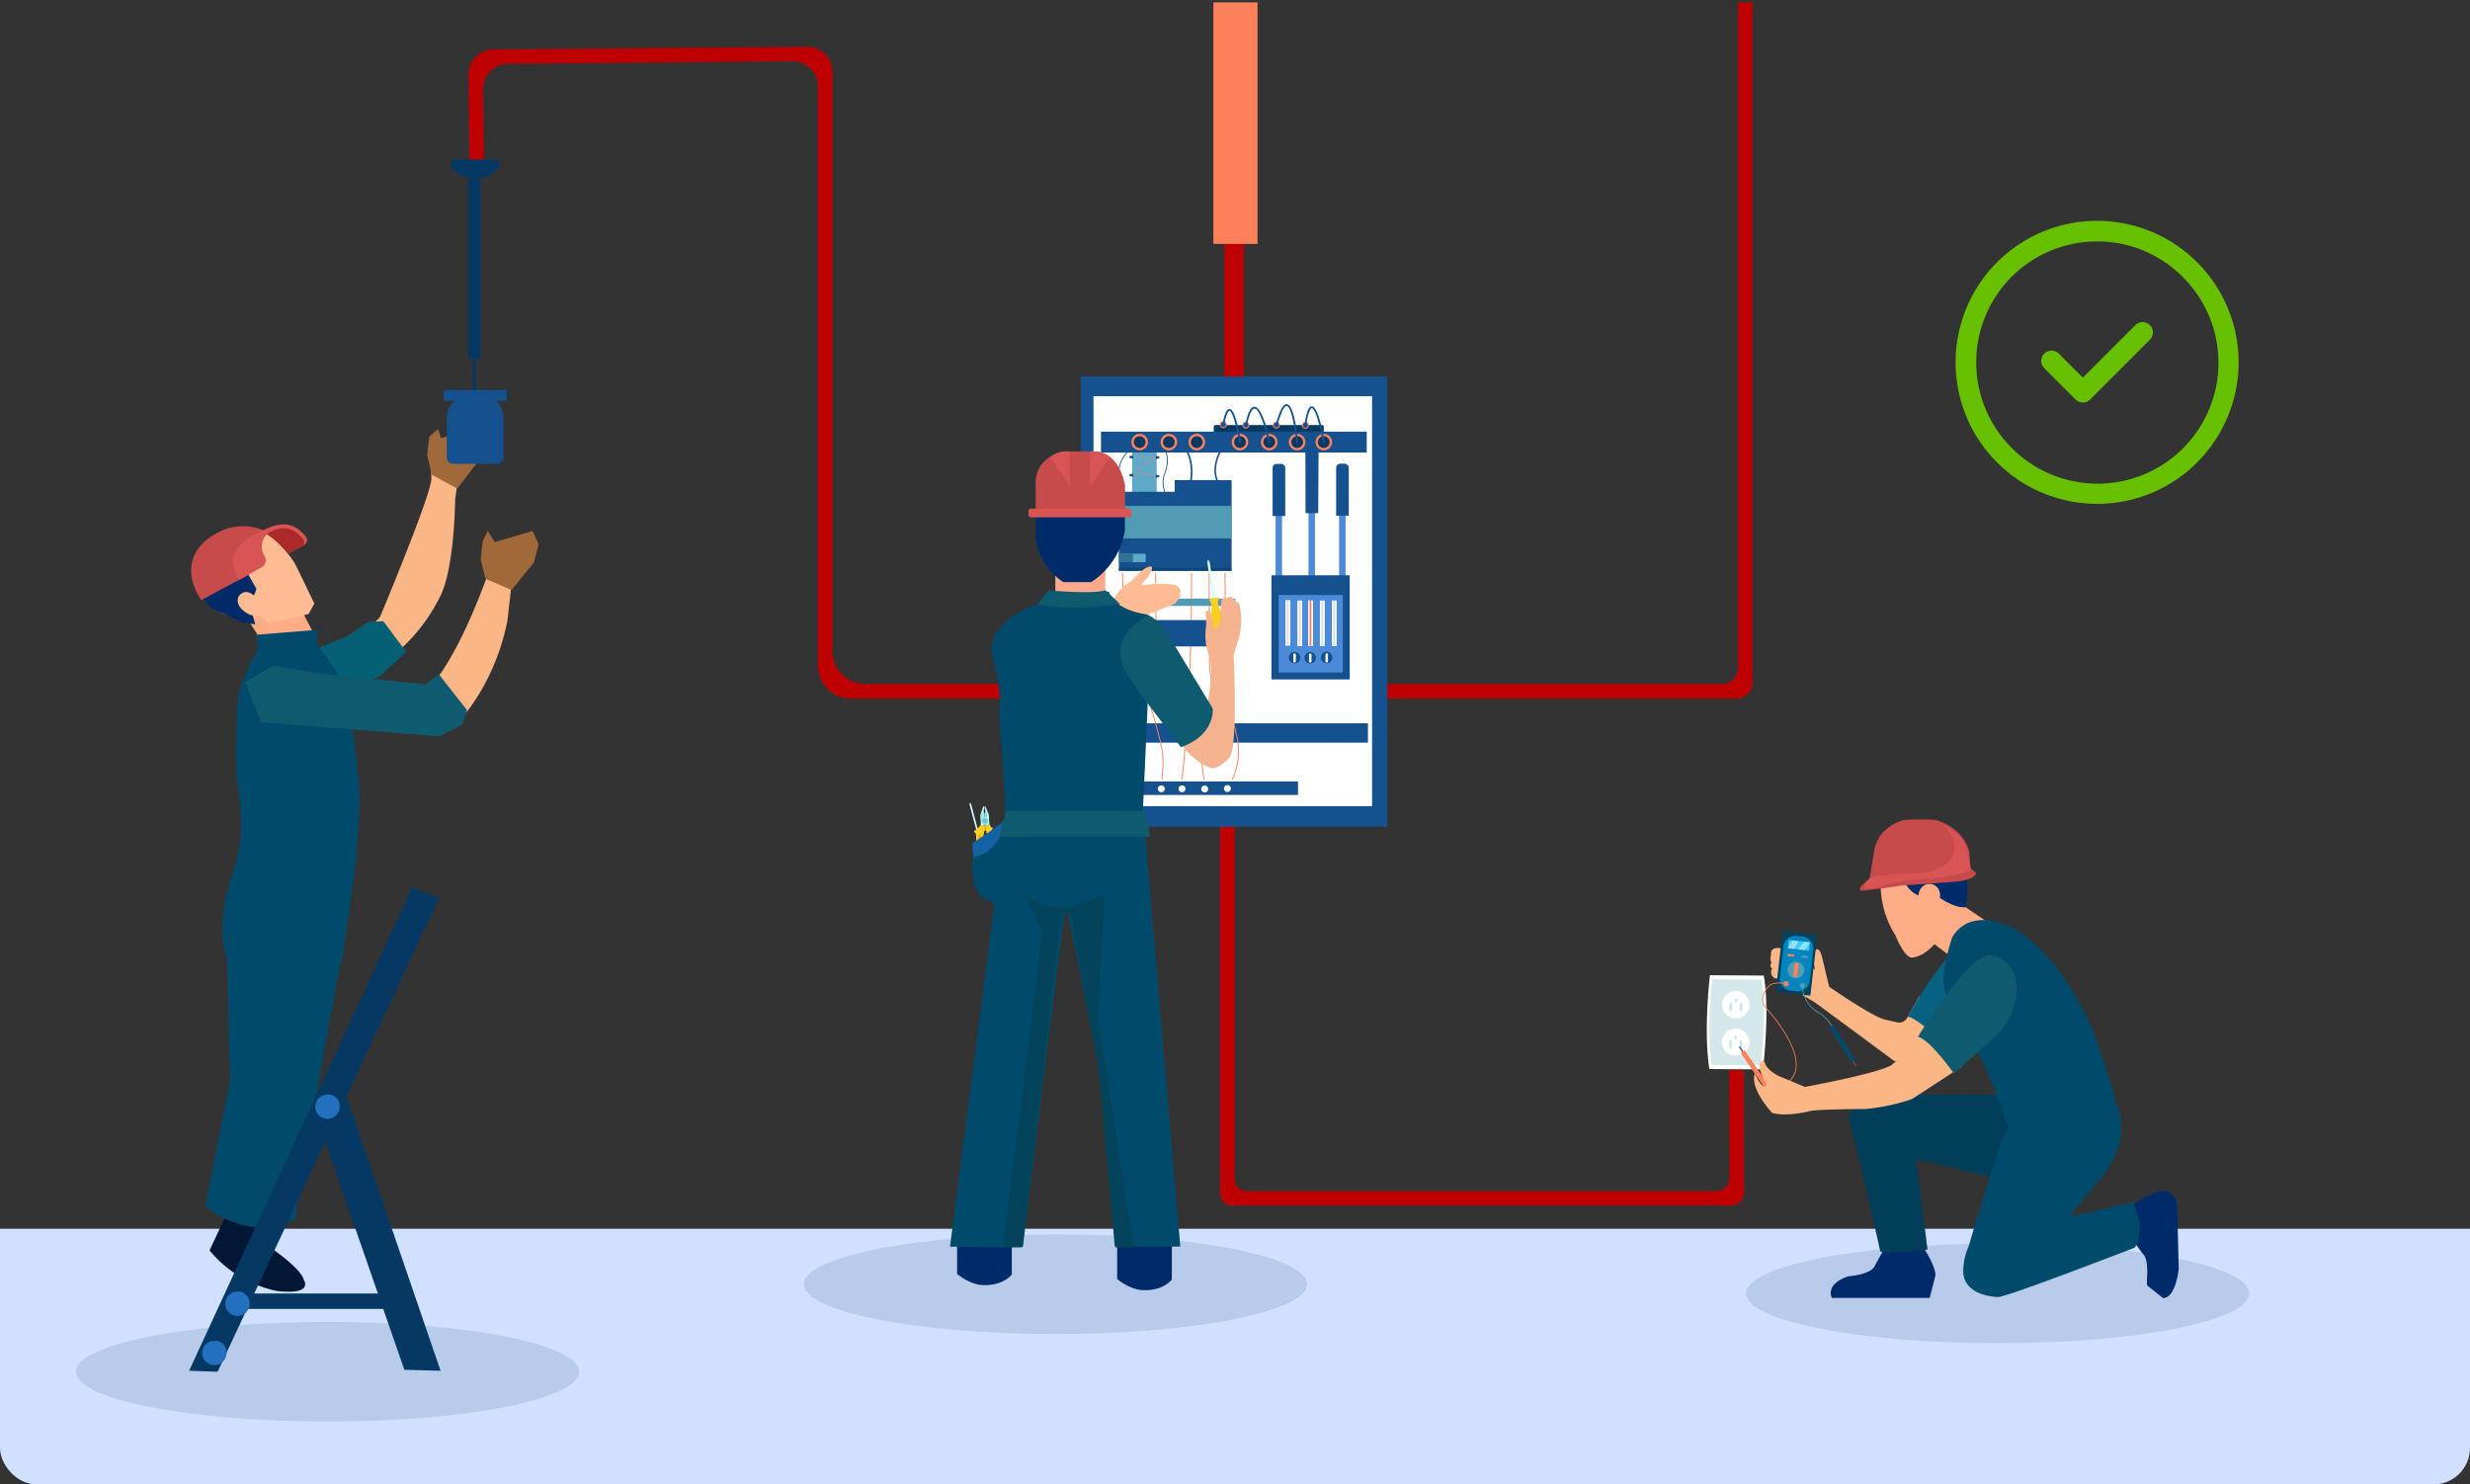 <svg xmlns="http://www.w3.org/2000/svg" xmlns:xlink="http://www.w3.org/1999/xlink" width="474.275" height="285.024" viewBox="0 0 474.275 285.024"><rect x="0" y="0" width="474.275" height="285.024" fill="#333333" stroke="none"/><defs><clipPath id="a"><rect width="474.275" height="285.024" rx="7" fill="none"/></clipPath><clipPath id="b"><rect width="474.275" height="285.024" fill="none"/></clipPath><clipPath id="c"><rect width="2.725" height="1.591" fill="none"/></clipPath><clipPath id="d"><rect width="21.667" height="0.619" fill="none"/></clipPath><clipPath id="e"><rect width="2.244" height="1.646" fill="none"/></clipPath><clipPath id="f"><rect width="2.077" height="1.676" fill="none"/></clipPath><clipPath id="g"><rect width="1.228" height="1.253" fill="none"/></clipPath></defs><g transform="translate(-1142.862 -1616)"><g transform="translate(1142.862 1616)"><g clip-path="url(#a)"><rect width="474.275" height="49.084" transform="translate(0 235.94)" fill="#d2e0ff"/><g clip-path="url(#b)"><path d="M732.844,462.687c0,5.282-21.626,9.564-48.3,9.564s-48.3-4.282-48.3-9.564,21.626-9.565,48.3-9.565,48.3,4.282,48.3,9.565" transform="translate(-300.958 -214.339)" fill="#b9cbea"/><path d="M389.513,459.328c0,5.282-21.626,9.565-48.3,9.565s-48.3-4.282-48.3-9.565,21.626-9.565,48.3-9.565,48.3,4.282,48.3,9.565" transform="translate(-138.553 -212.75)" fill="#b9cbea"/><path d="M124.265,491.227c0,5.282-21.626,9.565-48.3,9.565s-48.3-4.282-48.3-9.565,21.626-9.565,48.3-9.565,48.3,4.282,48.3,9.565" transform="translate(-13.083 -227.839)" fill="#b9cbea"/><rect width="3.751" height="29.662" transform="translate(235.098 43.854)" fill="#bf0000"/><rect width="8.476" height="46.369" transform="translate(232.99 0.459)" fill="#ff815a"/><path d="M632.705,373.418l-10.319-.074c-1.148-7.791.129-18.016.129-18.016l10.32.074s1.254,5.083-.129,18.016" transform="translate(-294.179 -168.08)" fill="#fff"/><path d="M632.711,373.339l-9.433-.067c-1.05-7.122.118-16.468.118-16.468l9.433.067s1.146,4.646-.118,16.468" transform="translate(-294.62 -168.778)" fill="#d4e8e9"/><path d="M632.758,363.75a2.623,2.623,0,1,1-2.6-2.642,2.623,2.623,0,0,1,2.6,2.642" transform="translate(-296.831 -170.814)" fill="#fff"/><path d="M632.681,377.4a2.623,2.623,0,1,1-2.6-2.642,2.623,2.623,0,0,1,2.6,2.642" transform="translate(-296.794 -177.269)" fill="#fff"/><rect width="1.548" height="0.43" transform="translate(334.094 194.146) rotate(-89.579)" fill="#c8e3e6"/><rect width="1.548" height="0.43" transform="translate(332.11 194.132) rotate(-89.579)" fill="#c8e3e6"/><rect width="0.645" height="0.339" transform="translate(333.173 192.404) rotate(-89.554)" fill="#c8e3e6"/><rect width="1.548" height="0.43" transform="translate(334.032 201.291) rotate(-89.579)" fill="#c8e3e6"/><rect width="1.548" height="0.43" transform="translate(332.049 201.277) rotate(-89.579)" fill="#c8e3e6"/><rect width="0.645" height="0.339" transform="translate(333.112 199.548) rotate(-89.554)" fill="#c8e3e6"/><path d="M542.655,367.987H446.9a2.3,2.3,0,0,1-2.3-2.3v-77.12h2.787V362.9a2.3,2.3,0,0,0,2.3,2.3h90.179a2.528,2.528,0,0,0,2.527-2.533l-.038-20.717,2.787,0,.043,23.509a2.528,2.528,0,0,1-2.527,2.532" transform="translate(-210.306 -136.499)" fill="#bf0000"/><path d="M414.152,134.541H244.135a6.335,6.335,0,0,1-6.335-6.334V17.032a4.863,4.863,0,0,0-4.862-4.863l-54.568.513a4.862,4.862,0,0,0-4.862,4.919L173.7,33.65l-2.787.033-.22-18.868A4.862,4.862,0,0,1,175.551,9.9l60.173-.513a4.862,4.862,0,0,1,4.863,4.862V125.42a6.335,6.335,0,0,0,6.334,6.335H411.366a3.1,3.1,0,0,0,3.1-3.1V.871h2.787v130.57a3.1,3.1,0,0,1-3.1,3.1" transform="translate(-80.74 -0.412)" fill="#bf0000"/><rect width="58.877" height="86.491" transform="translate(207.52 72.276)" fill="#14518e"/><rect width="53.497" height="78.714" transform="translate(209.965 76.076)" fill="#fff"/><rect width="4.711" height="9.039" transform="translate(217.391 86.009)" fill="#5fa9c9"/><path d="M408.884,172.261a.076.076,0,0,1-.064-.034c-.037-.054-3.632-5.407,1.292-9.144a.078.078,0,1,1,.094.124c-4.805,3.647-1.294,8.88-1.258,8.932a.077.077,0,0,1-.02.108.074.074,0,0,1-.044.014" transform="translate(-192.768 -77.135)" fill="#14518e"/><path d="M424.414,172.924a.076.076,0,0,1-.058-.026,4.811,4.811,0,0,1-.936-4.512,8.23,8.23,0,0,0,.632-2.7c.038-1.4-.382-2.235-1.248-2.469a.077.077,0,0,1-.055-.095.079.079,0,0,1,.1-.055c.932.251,1.4,1.158,1.363,2.623a8.377,8.377,0,0,1-.642,2.749,4.654,4.654,0,0,0,.907,4.354.077.077,0,0,1-.007.109.076.076,0,0,1-.051.019" transform="translate(-199.97 -77.135)" fill="#14518e"/><path d="M432.565,172.793a.143.143,0,0,1-.053-.009.154.154,0,0,1-.093-.2c1.719-4.771.03-7.734.012-7.764a.155.155,0,0,1,.268-.158c.073.125,1.784,3.11.012,8.026a.155.155,0,0,1-.146.1" transform="translate(-204.542 -77.854)" fill="#14518e"/><path d="M443.535,171.246a.156.156,0,0,1-.129-.068c-2.012-2.963-.026-6.478-.006-6.513a.155.155,0,0,1,.269.155c-.019.034-1.908,3.384-.006,6.183a.155.155,0,0,1-.041.216.154.154,0,0,1-.087.027" transform="translate(-209.317 -77.854)" fill="#14518e"/><rect width="1.237" height="12.739" transform="translate(244.933 98.472)" fill="#4a8ad8"/><path d="M466.132,179.037H463.7v-9.221a.774.774,0,0,1,.775-.775h.88a.775.775,0,0,1,.776.775Z" transform="translate(-219.344 -79.961)" fill="#14518e"/><rect width="1.237" height="12.739" transform="translate(251.252 97.929)" fill="#4a8ad8"/><path d="M478.1,176.526h-2.43l-.029-11.646h2.534Z" transform="translate(-224.989 -77.993)" fill="#14518e"/><rect width="1.237" height="12.739" transform="translate(257.128 98.425)" fill="#4a8ad8"/><path d="M489.275,178.949h-2.43v-9.2a.792.792,0,0,1,.793-.792h.846a.792.792,0,0,1,.792.792Z" transform="translate(-230.291 -79.919)" fill="#14518e"/><rect width="15.024" height="19.991" transform="translate(244.137 110.466)" fill="#14518e"/><rect width="12.314" height="14.877" transform="translate(245.522 114.247)" fill="#4a8ad8"/><rect width="0.928" height="8.74" transform="translate(246.832 115.232)" fill="#fdfffa"/><rect width="0.354" height="8.74" transform="translate(247.097 115.208)" fill="#dedede"/><rect width="0.928" height="8.74" transform="translate(249.108 115.324)" fill="#fdfffa"/><rect width="0.354" height="8.74" transform="translate(249.373 115.301)" fill="#dedede"/><rect width="0.928" height="8.74" transform="translate(251.185 115.301)" fill="#fdfffa"/><rect width="0.354" height="8.74" transform="translate(251.45 115.278)" fill="#ff815a"/><rect width="0.928" height="8.74" transform="translate(253.439 115.324)" fill="#fdfffa"/><rect width="0.354" height="8.74" transform="translate(253.704 115.301)" fill="#dedede"/><rect width="0.928" height="8.74" transform="translate(255.737 115.324)" fill="#fdfffa"/><rect width="0.354" height="8.74" transform="translate(256.002 115.301)" fill="#dedede"/><path d="M471.823,238.665a1.106,1.106,0,1,1-1.1-1.163,1.135,1.135,0,0,1,1.1,1.163" transform="translate(-222.14 -112.345)" fill="#14518e"/><path d="M471.553,239.827h-.124a.181.181,0,0,1-.181-.181v-1.373a.181.181,0,0,1,.181-.181h.124a.181.181,0,0,1,.181.181v1.373a.181.181,0,0,1-.181.181" transform="translate(-222.913 -112.624)" fill="#fdfffa"/><path d="M477.5,238.753a1.106,1.106,0,1,1-1.1-1.163,1.135,1.135,0,0,1,1.1,1.163" transform="translate(-224.824 -112.387)" fill="#14518e"/><path d="M477.267,239.854h-.124a.181.181,0,0,1-.181-.181V238.3a.181.181,0,0,1,.181-.181h.124a.181.181,0,0,1,.181.181v1.373a.181.181,0,0,1-.181.181" transform="translate(-225.616 -112.636)" fill="#fdfffa"/><path d="M483.506,238.605a1.106,1.106,0,1,1-1.1-1.163,1.135,1.135,0,0,1,1.1,1.163" transform="translate(-227.666 -112.317)" fill="#14518e"/><path d="M483.262,239.81h-.124a.181.181,0,0,1-.181-.181v-1.373a.181.181,0,0,1,.181-.181h.124a.181.181,0,0,1,.181.181v1.373a.181.181,0,0,1-.181.181" transform="translate(-228.452 -112.616)" fill="#fdfffa"/><path d="M463.056,154.875H442.592a.329.329,0,0,0-.329.329v1.645h21.122V155.2a.329.329,0,0,0-.329-.329" transform="translate(-209.203 -73.26)" fill="#053963"/><rect width="51.023" height="4.007" transform="translate(211.408 82.881)" fill="#14518e"/><path d="M415.425,159.652a1.591,1.591,0,1,1-1.591-1.591,1.591,1.591,0,0,1,1.591,1.591" transform="translate(-195.003 -74.767)" fill="#ff815a"/><path d="M415.378,160.07a1.125,1.125,0,1,1-1.125-1.125,1.125,1.125,0,0,1,1.125,1.125" transform="translate(-195.421 -75.185)" fill="#053963"/><path d="M426.075,159.652a1.591,1.591,0,1,1-1.591-1.591,1.591,1.591,0,0,1,1.591,1.591" transform="translate(-200.04 -74.767)" fill="#ff815a"/><path d="M426.027,160.07a1.125,1.125,0,1,1-1.126-1.125,1.125,1.125,0,0,1,1.126,1.125" transform="translate(-200.458 -75.185)" fill="#053963"/><path d="M436.249,159.652a1.591,1.591,0,1,1-1.591-1.591,1.591,1.591,0,0,1,1.591,1.591" transform="translate(-204.853 -74.767)" fill="#ff815a"/><path d="M436.2,160.07a1.125,1.125,0,1,1-1.125-1.125,1.125,1.125,0,0,1,1.125,1.125" transform="translate(-205.271 -75.185)" fill="#053963"/><path d="M445.8,154.132a.67.67,0,1,1-.67-.67.67.67,0,0,1,.67.67" transform="translate(-210.24 -72.592)" fill="#ff815a"/><path d="M445.778,154.309a.474.474,0,1,1-.474-.474.474.474,0,0,1,.474.474" transform="translate(-210.416 -72.768)" fill="#14518e"/><path d="M454.026,154.273a.67.67,0,1,1-.67-.67.67.67,0,0,1,.67.67" transform="translate(-214.132 -72.658)" fill="#ff815a"/><path d="M454.005,154.45a.474.474,0,1,1-.474-.474.474.474,0,0,1,.474.474" transform="translate(-214.308 -72.835)" fill="#14518e"/><path d="M465.14,154.273a.67.67,0,1,1-.67-.67.67.67,0,0,1,.67.67" transform="translate(-219.39 -72.658)" fill="#ff815a"/><path d="M465.12,154.45a.474.474,0,1,1-.474-.474.474.474,0,0,1,.474.474" transform="translate(-219.566 -72.835)" fill="#14518e"/><path d="M475.733,154.357a.67.67,0,1,1-.67-.67.67.67,0,0,1,.67.67" transform="translate(-224.4 -72.698)" fill="#ff815a"/><path d="M475.713,154.534a.474.474,0,1,1-.474-.474.474.474,0,0,1,.474.474" transform="translate(-224.577 -72.875)" fill="#14518e"/><path d="M451.985,159.652a1.591,1.591,0,1,1-1.591-1.591,1.591,1.591,0,0,1,1.591,1.591" transform="translate(-212.297 -74.767)" fill="#ff815a"/><path d="M451.938,160.07a1.125,1.125,0,1,1-1.125-1.125,1.125,1.125,0,0,1,1.125,1.125" transform="translate(-212.715 -75.185)" fill="#053963"/><path d="M462.635,159.652a1.591,1.591,0,1,1-1.591-1.591,1.591,1.591,0,0,1,1.591,1.591" transform="translate(-217.334 -74.767)" fill="#ff815a"/><path d="M462.587,160.07a1.125,1.125,0,1,1-1.125-1.125,1.125,1.125,0,0,1,1.125,1.125" transform="translate(-217.752 -75.185)" fill="#053963"/><path d="M472.809,159.652a1.591,1.591,0,1,1-1.591-1.591,1.591,1.591,0,0,1,1.591,1.591" transform="translate(-222.147 -74.767)" fill="#ff815a"/><path d="M472.761,160.07a1.125,1.125,0,1,1-1.125-1.125,1.125,1.125,0,0,1,1.125,1.125" transform="translate(-222.565 -75.185)" fill="#053963"/><path d="M482.508,159.652a1.591,1.591,0,1,1-1.591-1.591,1.591,1.591,0,0,1,1.591,1.591" transform="translate(-226.735 -74.767)" fill="#ff815a"/><path d="M482.46,160.07a1.125,1.125,0,1,1-1.125-1.125,1.125,1.125,0,0,1,1.125,1.125" transform="translate(-227.152 -75.185)" fill="#053963"/><path d="M448.781,155.56a.176.176,0,0,1-.174-.15c-.443-2.889-1.279-6.012-1.858-6.02h0c-.087,0-.527.138-1.005,2.754a.177.177,0,0,1-.348-.064c.492-2.688.98-3.044,1.351-3.044h.009c1.145.016,1.974,4.841,2.2,6.319a.177.177,0,0,1-.148.2l-.027,0" transform="translate(-210.683 -70.499)" fill="#14518e"/><path d="M458.285,155.172a.177.177,0,0,1-.173-.141c-.514-2.5-1.689-6.46-2.66-6.46h0c-.3,0-.883.439-1.48,3.375a.178.178,0,0,1-.209.138.176.176,0,0,1-.138-.208c.507-2.495,1.088-3.657,1.826-3.658h0c1.576,0,2.865,6.053,3.007,6.743a.177.177,0,0,1-.138.209.167.167,0,0,1-.036,0" transform="translate(-214.575 -70.111)" fill="#14518e"/><path d="M468.9,154.713a.178.178,0,0,1-.177-.161c-.254-2.845-.99-6.881-1.831-6.951h-.018c-.248,0-.884.41-1.794,3.9a.175.175,0,0,1-.216.126.177.177,0,0,1-.126-.216c.995-3.809,1.742-4.188,2.184-4.158,1.443.121,2.047,6.079,2.154,7.272a.177.177,0,0,1-.16.192H468.9" transform="translate(-219.833 -69.652)" fill="#14518e"/><path d="M479.026,155.094a.176.176,0,0,1-.174-.147c-.548-3.217-1.491-6.541-2.123-6.541h0c-.132,0-.6.233-1.048,3.173a.177.177,0,0,1-.349-.054c.473-3.072.993-3.47,1.394-3.473h0c1.245,0,2.278,5.693,2.472,6.835a.176.176,0,0,1-.144.2.144.144,0,0,1-.029,0" transform="translate(-224.844 -70.033)" fill="#14518e"/><rect width="50.551" height="3.712" transform="translate(212.115 138.883)" fill="#14518e"/><path d="M406.352,248.631h-.012a.089.089,0,0,1-.076-.1c2.329-17,1.305-42.328,1.3-42.582a.088.088,0,0,1,.085-.092h0a.089.089,0,0,1,.089.085c.011.254,1.033,25.6-1.3,42.613a.088.088,0,0,1-.087.076" transform="translate(-192.174 -97.376)" fill="#ff815a"/><path d="M419.337,248.906h-.006a.088.088,0,0,1-.082-.094l.288-4.191a15.728,15.728,0,0,0-.387-4.671c-.685-2.914-1.493-5.748-2.4-8.426a29.928,29.928,0,0,1-1.565-9.463l-.089-16.562a.089.089,0,0,1,.088-.089h0a.088.088,0,0,1,.089.088l.089,16.562a29.727,29.727,0,0,0,1.555,9.407c.91,2.683,1.72,5.523,2.407,8.442a15.946,15.946,0,0,1,.39,4.724l-.288,4.19a.089.089,0,0,1-.089.082" transform="translate(-196.351 -97.165)" fill="#ff815a"/><path d="M414.089,248.707a.088.088,0,0,1-.087-.076l-.542-3.945a23.027,23.027,0,0,1,.987-10.429c.655-1.943,1.249-3.907,1.766-5.837a34.6,34.6,0,0,0,1.164-9.178l-.091-13.742a.088.088,0,0,1,.088-.089h0a.088.088,0,0,1,.088.087l.091,13.742a34.761,34.761,0,0,1-1.169,9.225c-.519,1.934-1.115,3.9-1.77,5.848a22.851,22.851,0,0,0-.979,10.349l.542,3.944a.089.089,0,0,1-.076.1h-.012" transform="translate(-195.478 -97.165)" fill="#ff815a"/><path d="M430.166,248.491h-.012a.089.089,0,0,1-.076-.1c2.329-17,2.064-42.855,2.061-43.114a.088.088,0,0,1,.087-.09h0a.089.089,0,0,1,.089.087c0,.259.268,26.127-2.063,43.141a.088.088,0,0,1-.087.076" transform="translate(-203.438 -97.059)" fill="#ff815a"/><path d="M443.9,248.4a.086.086,0,0,1-.05-.015.089.089,0,0,1-.024-.123,12.827,12.827,0,0,0,1.9-9.961c-.059-.268-.107-.483-.139-.623a17.065,17.065,0,0,0-2.985-6.621,10.609,10.609,0,0,1-1.319-2.281,12.8,12.8,0,0,1-.81-4.414l-.1-19.531a.089.089,0,0,1,.088-.089h0a.088.088,0,0,1,.088.088l.1,19.532a12.62,12.62,0,0,0,.8,4.353,10.507,10.507,0,0,0,1.3,2.242,17.189,17.189,0,0,1,3.009,6.672c.034.151.083.366.142.634a13.01,13.01,0,0,1-1.923,10.1.089.089,0,0,1-.073.038" transform="translate(-208.303 -96.847)" fill="#ff815a"/><path d="M438.439,248.633a.088.088,0,0,1-.087-.076l-.627-4.469a17.456,17.456,0,0,1,.114-5.741,22.467,22.467,0,0,1,.88-3.215,93.593,93.593,0,0,0,3.146-10.821,14.218,14.218,0,0,0,.336-3.151l-.108-16.33a.089.089,0,0,1,.088-.089h0a.089.089,0,0,1,.089.087l.107,16.33a14.382,14.382,0,0,1-.34,3.191,93.813,93.813,0,0,1-3.151,10.843,22.115,22.115,0,0,0-.873,3.189,17.232,17.232,0,0,0-.113,5.683l.627,4.469a.089.089,0,0,1-.075.1h-.013" transform="translate(-206.969 -96.847)" fill="#ff815a"/><path d="M407.66,177.182H418.4v-2.239h10.924v17.44H407.66Z" transform="translate(-192.834 -82.753)" fill="#14518e"/><rect width="21.667" height="6.245" transform="translate(214.826 97.139)" fill="#529bb5"/><rect width="5.131" height="1.591" transform="translate(214.826 106.36)" fill="#5fa9c9"/><rect width="5.131" height="1.591" transform="translate(214.826 106.36)" fill="#5fa9c9"/><g transform="translate(214.826 106.36)" opacity="0.51"><g clip-path="url(#c)"><rect width="2.725" height="1.591" fill="#053963"/></g></g><g transform="translate(214.826 109.012)" opacity="0.51"><g clip-path="url(#d)"><rect width="21.667" height="0.619" fill="#053963"/></g></g><path d="M417.209,170.107l-.015,0a8.6,8.6,0,0,0-4.571-.154l-.112.028.072-.09a13.808,13.808,0,0,1,4.438-3.447c-3.931-.221-4.373-.036-4.391-.028a.04.04,0,0,1-.052-.017.038.038,0,0,1,.015-.051c.016-.009.425-.212,4.584.028l.16.009-.146.065a13.888,13.888,0,0,0-4.477,3.4,8.519,8.519,0,0,1,4.509.183.039.039,0,0,1-.015.075" transform="translate(-195.129 -78.644)" fill="#ff815a"/><path d="M412.227,166.542h-.509a.133.133,0,0,1-.133-.133v-.2a.133.133,0,0,1,.133-.133h.509Z" transform="translate(-194.691 -78.556)" fill="#14518e"/><rect width="0.154" height="0.491" transform="translate(217.389 87.498)" fill="#053963"/><path d="M412.206,173.143H411.7a.133.133,0,0,1-.133-.133v-.2a.133.133,0,0,1,.133-.133h.509Z" transform="translate(-194.681 -81.679)" fill="#14518e"/><rect width="0.154" height="0.491" transform="translate(217.378 90.977)" fill="#053963"/><path d="M421.2,166.678h.508a.133.133,0,0,0,.133-.133v-.2a.133.133,0,0,0-.133-.133H421.2Z" transform="translate(-199.239 -78.62)" fill="#14518e"/><rect width="0.154" height="0.491" transform="translate(221.953 87.57)" fill="#053963"/><path d="M421.178,173.547h.508a.133.133,0,0,0,.133-.133v-.2a.133.133,0,0,0-.133-.133h-.508Z" transform="translate(-199.229 -81.87)" fill="#14518e"/><rect width="0.154" height="0.491" transform="translate(221.942 91.189)" fill="#053963"/><rect width="22.86" height="1.414" transform="translate(214.354 114.933)" fill="#529bb5"/><rect width="22.978" height="5.067" transform="translate(214.236 119.057)" fill="#14518e"/><rect width="39.239" height="2.592" transform="translate(209.994 150.048)" fill="#14518e"/><path d="M406.554,286.6a.663.663,0,1,1-.663-.663.663.663,0,0,1,.663.663" transform="translate(-191.684 -135.256)" fill="#fff"/><path d="M414.771,286.656a.663.663,0,1,1-.663-.663.663.663,0,0,1,.663.663" transform="translate(-195.571 -135.283)" fill="#fff"/><path d="M423.213,286.823a.663.663,0,1,1-.663-.663.663.663,0,0,1,.663.663" transform="translate(-199.564 -135.362)" fill="#fff"/><path d="M430.759,286.823a.663.663,0,1,1-.663-.663.663.663,0,0,1,.663.663" transform="translate(-203.134 -135.362)" fill="#fff"/><path d="M439.033,286.879a.663.663,0,1,1-.663-.663.663.663,0,0,1,.663.663" transform="translate(-207.047 -135.388)" fill="#fff"/><path d="M447.306,286.711a.663.663,0,1,1-.663-.663.663.663,0,0,1,.663.663" transform="translate(-210.961 -135.309)" fill="#fff"/><rect width="3.358" height="1.502" transform="translate(240.396 140.061)" fill="#14518e"/><rect width="3.358" height="1.502" transform="translate(249.881 140.061)" fill="#14518e"/><rect width="1.502" height="3.358" transform="translate(246.214 139.074)" fill="#14518e"/><rect width="1.502" height="3.358" transform="translate(255.523 139.133)" fill="#14518e"/><rect width="0.52" height="0.354" transform="translate(215.256 109.627)" fill="#fdfdfd"/><rect width="0.52" height="0.354" transform="translate(218.581 109.627)" fill="#fdfdfd"/><rect width="0.52" height="0.354" transform="translate(221.652 109.638)" fill="#fdfdfd"/><rect width="0.52" height="0.354" transform="translate(228.531 109.638)" fill="#fdfdfd"/><rect width="0.52" height="0.354" transform="translate(234.952 109.638)" fill="#fdfdfd"/><rect width="0.52" height="0.354" transform="translate(236.179 149.701)" fill="#fdfdfd"/><rect width="0.52" height="0.354" transform="translate(230.964 149.686)" fill="#fdfdfd"/><rect width="0.52" height="0.354" transform="translate(222.848 149.701)" fill="#fdfdfd"/><rect width="0.52" height="0.354" transform="translate(226.619 149.701)" fill="#fdfdfd"/><rect width="0.52" height="0.354" transform="translate(218.165 149.686)" fill="#fdfdfd"/><rect width="0.52" height="0.354" transform="translate(214.019 149.704)" fill="#fdfdfd"/><rect width="0.52" height="0.354" transform="translate(231.918 109.638)" fill="#fdfdfd"/><path d="M683.777,362.673a22.07,22.07,0,0,1-9.858,4.7l-15.151-11.2-3.135-1.863,1.82-5.748,1.182,1.3s-.68-3.471.281-3.959c0,0,.561-.432,1.069,1.419l1.37,5.746s8.33,5.782,10.684,6.292l2.388.55a1.705,1.705,0,0,0,1.865-.819l2.378-4.181Z" transform="translate(-310.132 -163.602)" fill="#fbb686"/><path d="M647.075,345.462s-2.12-.488-1.859,1.335a1.463,1.463,0,0,0,.1,1.382s-.584.726.123,1.177a1.268,1.268,0,0,0,.543,1.87s1.412.178,1.6-.167c.1-.189,1.039-3.542,1.039-3.542Z" transform="translate(-305.146 -163.385)" fill="#fbb686"/><rect width="11.778" height="6.695" transform="matrix(0.114, -0.994, 0.994, 0.114, 340.961, 190.42)" fill="#03415d"/><path d="M651.736,351.642l-1.192-.136a2.283,2.283,0,0,1-2.009-2.528l.681-5.95a2.284,2.284,0,0,1,2.528-2.009l1.192.137a2.283,2.283,0,0,1,2.009,2.528l-.681,5.95a2.284,2.284,0,0,1-2.528,2.009" transform="translate(-306.768 -161.304)" fill="#0185bf"/><rect width="1.613" height="4.105" transform="matrix(0.114, -0.994, 0.994, 0.114, 343.293, 182.079)" fill="#41c9f9"/><g transform="translate(345.311 180.794)" opacity="0.42"><g clip-path="url(#e)"><path d="M657.517,343.231l-1.106,1.5-1.138-.155,1.155-1.491Z" transform="translate(-655.273 -343.081)" fill="#fff"/></g></g><g transform="translate(343.293 180.56)" opacity="0.42"><g clip-path="url(#f)"><path d="M653.521,342.77l-1.165-.133-.912,1.519,1.162.158Z" transform="translate(-651.444 -342.637)" fill="#fff"/></g></g><path d="M652.387,348.1l-.931-.106a.179.179,0,0,1-.158-.2l.01-.082a.179.179,0,0,1,.2-.158l.932.107a.178.178,0,0,1,.157.2l-.009.082a.179.179,0,0,1-.2.158" transform="translate(-308.081 -164.402)" fill="#ff815a"/><path d="M657.388,348.646l-.931-.106a.179.179,0,0,1-.158-.2l.01-.082a.179.179,0,0,1,.2-.158l.932.107a.178.178,0,0,1,.157.2l-.009.081a.179.179,0,0,1-.2.158" transform="translate(-310.447 -164.661)" fill="#529bb5"/><path d="M654.532,352.163a1.613,1.613,0,1,1-1.419-1.786,1.613,1.613,0,0,1,1.419,1.786" transform="translate(-308.091 -165.733)" fill="#529bb5"/><path d="M653.843,353.654l-.146-.017a.321.321,0,0,1-.282-.355l.238-2.076a.321.321,0,0,1,.355-.282l.146.017a.32.32,0,0,1,.282.355l-.238,2.076a.32.32,0,0,1-.355.282" transform="translate(-309.082 -165.996)" fill="#ff815a"/><path d="M663.02,367.7a15.258,15.258,0,0,0-2-2.685,5.127,5.127,0,0,0-1.256-.971,6.1,6.1,0,0,1-3.159-5.635l.155.016a5.94,5.94,0,0,0,3.08,5.484,5.29,5.29,0,0,1,1.293,1,15.4,15.4,0,0,1,2.025,2.713Z" transform="translate(-310.586 -169.537)" fill="#529bb5"/><rect width="0.257" height="1.521" transform="translate(355.474 203.482) rotate(-31.934)" fill="#4c5467"/><rect width="0.898" height="7.881" transform="matrix(0.849, -0.529, 0.529, 0.849, 351.317, 197.262)" fill="#004a6b"/><rect width="0.257" height="1.521" transform="translate(333.867 201.06) rotate(-34.428)" fill="#4c5467"/><rect width="0.898" height="7.881" transform="matrix(0.825, -0.565, 0.565, 0.825, 334.267, 202.21)" fill="#ff815a"/><path d="M642.21,379.012l-.02-.154c3.334-.427,5.379-1.591,6.079-3.459,1.49-3.978-3.409-10.1-5.585-12.551-.066-.074-.111-.124-.131-.149a2.271,2.271,0,0,1-.386-2.09,4.043,4.043,0,0,1,1.511-2.277,4.554,4.554,0,0,1,2.975-.134l-.052.146a4.487,4.487,0,0,0-2.866.132,4.029,4.029,0,0,0-1.418,2.171,2.094,2.094,0,0,0,.355,1.953c.02.024.063.073.127.145,2.194,2.47,7.134,8.652,5.614,12.709-.722,1.926-2.809,3.122-6.2,3.558" transform="translate(-303.718 -169.35)" fill="#ff815a"/><path d="M650.874,358.059a.495.495,0,1,1-.435-.548.495.495,0,0,1,.435.548" transform="translate(-307.415 -169.111)" fill="#ff815a"/><path d="M656.783,358.735a.495.495,0,1,1-.435-.548.495.495,0,0,1,.435.548" transform="translate(-310.21 -169.431)" fill="#529bb5"/><path d="M684.958,454.851s2.22,3.329,2.22,5.18l-1.11,4.347H667.293s-1.48-2.59,3.145-4.162c0,0,3.607-.185,4.9-1.665l1.783-3.237Z" transform="translate(-315.541 -215.157)" fill="#002b6a"/><path d="M776.5,436.542s3.364-2.428,5.376-2.566c0,0,2.844-.382,3.052,2.948l.277,12s-.485,5.48-2.983,5.619c0,0-1.305-1.03-3.052-2.428-.347-.278.693-4.925-1.041-6.313l-1.11-1.55-1.457-3.375Z" transform="translate(-366.864 -205.276)" fill="#002b6a"/><path d="M688.677,428.6s-7.4.925-9.064.37c0,0-5.411-24.279-6.151-25.851,0,0,1.295-3.792,8.139-4.254h21.736l2.774,6.567-4.717,9.342L686.5,411.256Z" transform="translate(-318.566 -188.673)" fill="#013e5a"/><path d="M695.038,359.153s6.087-11.1,9.14-12.422l4.162-.347.555,8.74-7.215,8.683s-5.6-5.14-6.642-4.654" transform="translate(-328.772 -163.849)" fill="#076282"/><path d="M705.894,321.733l-4.605-3.122s1.04-6.59,0-8.879l-9.087-4.023s-6.729,4.995-6.937,9.226a18.445,18.445,0,0,0,2.844,9.3s1.734,4.439,3.26,4.232c0,0,2.039-.07,4.211-2.567l3.42,2.574,4.37-.77Z" transform="translate(-324.149 -144.609)" fill="#ffad86"/><path d="M709.8,338.757s2.636-6.243,11.515-2.081c0,0,8.6,3.746,15.677,19.978,0,0,4.439,12.486,4.162,13.457,0,0,4.161,7.075-3.33,15.4l-5.549,6.752,12.3-2.821s2.636,4.995.371,8.694c0,0-24.973,9.665-26.268,9.48,0,0-6.012,0-6.66-4.347a11.4,11.4,0,0,1,.972-5.272s6.243-21.088,7.63-23.122c0,0-4.552-14-9.523-20.211a13.294,13.294,0,0,1-2.617-10.754,43.994,43.994,0,0,1,1.319-5.152" transform="translate(-335.022 -158.58)" fill="#004b6b"/><path d="M641.205,382.054s.187,1.278,2.813,2.588c0,0,4.114,1.693,4.86,2.031,0,0,13.818-2.53,16.614-4.173l7.241-6.268,6.268,6.55L669.456,389a39.255,39.255,0,0,1-8.884,1.911s-8.749.006-10.734.395c0,0-4.432,1.188-7.231.345,0,0-4.333-4.542-3.331-7.56,0,0,1.393,3.156,2.074,2.375,0,0,.437-.3-.175-.883,0,0-1.45-2.609-.8-3.606,0,0,.3-.866.836.074" transform="translate(-302.324 -177.968)" fill="#fbb686"/><path d="M698.85,363.694s9.822-16.236,13.895-15.606c0,0,4.8.33,5.042,5.941,0,0,.632,3.416-2.973,8.6l-9.061,8.139s-4.5-6.409-6.9-7.079" transform="translate(-330.575 -164.647)" fill="#0e5b70"/><path d="M704.625,319.249s.625-5.133,0-7.284l-2.5-5.2-10.544,4.647s1.04,4.578,3.954,5.619a2.2,2.2,0,0,1,.325-1.173,2.02,2.02,0,0,1,3.765.758,3.525,3.525,0,0,1,0,.9s3.052,2.151,4.995,1.734" transform="translate(-327.138 -145.107)" fill="#002b6a"/><path d="M677.744,311.588a.391.391,0,0,0,.322.659c1.335-.135,3.986-.432,7.5-.973.6-.092,3.469-.185,10.266-.74,0,0,3.746-.185,4.162-1.665l-1.064-.878-.277-3.145s-.693-4.588-6.59-6.2a52.609,52.609,0,0,0-5.758,0s-5.064.971-5.9,5.965l-.833,5.2s-1.065.965-1.831,1.77" transform="translate(-320.539 -141.226)" fill="#c84b4b"/><path d="M694.246,300.312a6.371,6.371,0,0,1,2.521,3.95A3.988,3.988,0,0,1,695,308l-.033.023a10.211,10.211,0,0,1-5.5,1.759c-3.449.077-8.2.31-9.029,1l-.806.874a.634.634,0,0,0,.387,1.06l1.17-.1a3.643,3.643,0,0,0,1.018-.241,26.946,26.946,0,0,1,9.051-1.589s8.532-.648,8.532-1.966l-.416-2.2s.07-3.954-5.133-6.313" transform="translate(-321.407 -142.056)" fill="#d95554"/><path d="M136.983,160.088s.231-2.059,1.167-1.647a1.34,1.34,0,0,0,1.268,1.565l3.559.247-1.5,10.462s-.094,13.593-3,18.947a33.853,33.853,0,0,1-17.327,16.146l-6.837-3.3,4.215-4.2s7.305-3.131,8.523-4.943c0,0,10.3-24.549,9.834-26.691Z" transform="translate(-54.075 -74.921)" fill="#fbb686"/><path d="M94.589,236.735,93.1,242.207l8.135,3.858,16.281-9.579,4.513-4.25-4.368-5.846-2.866.062-4.04,2.81-9.013,3.592Z" transform="translate(-44.04 -107.089)" fill="#056075"/><path d="M156.034,157.461l-.393,3.554.938,3.745,4.853,2.631,4.441-5.8.9-3.507-1.167-2.526-7.274,2.147-.628-1.743Z" transform="translate(-73.622 -73.583)" fill="#a0693a"/><path d="M92.168,230.063l11.641-.506-2.017-6.526-1.755-3.4-.678-.461-5.214-3.5-5.58,3.882,2.778,4.326Z" transform="translate(-41.894 -102.015)" fill="#ffad86"/><path d="M75.556,196.389c1.521-1.036,7.07-3.778,7.07-3.778a13.018,13.018,0,0,1,2.519.971,7.991,7.991,0,0,1,.778.437,20.055,20.055,0,0,1,4.778,5.228c.237.4,3.773,7.75,3.773,7.75l-1.1,2s-6.237,1.536-7.553,1.75l-2.014-1.5s-5.832,1.454-8.446-1.517c-4.261-4.846-4.433-8.193.193-11.344" transform="translate(-34.118 -91.11)" fill="#ffbc93"/><path d="M73.478,195.368c-4.916,2.488-3.986,8.066.324,12.636l5.687,2.639,2.727.5-1.15-3.96a11.171,11.171,0,0,0,1.37-2.884l-2.845-4.936.7-2.527,2.425-2.329,1.072-.573s-1.237-3.161-10.308,1.43" transform="translate(-33.189 -91.236)" fill="#002b69"/><path d="M90.73,217.547c.888,1.286,1.3,2.016,0,2.455-.7.237-1.555.563-3.192-.835-1.228-1.048-1.266-2.624-.074-3.261s2.377.355,3.265,1.642" transform="translate(-40.961 -102.035)" fill="#ffbc93"/><path d="M74.452,193.141a10.241,10.241,0,0,1,9.581-.389c-.224.1-.446.174-.673.3-3.769,2.015-4.273,5.229-2.44,7.882L71.6,205.913c-3.133-4.536-2.727-9.787,2.857-12.771" transform="translate(-32.941 -90.701)" fill="#c84b4b"/><path d="M103.7,195.1l-2.585,1.382a14.2,14.2,0,0,0-5.137-4.277c4.14-2.212,6.452-.826,8.112,1.178a1.111,1.111,0,0,1-.39,1.717" transform="translate(-45.399 -90.383)" fill="#d95554"/><path d="M96.831,193.518c3.875-2.071,5.766-.732,7.242,1.186a.8.8,0,0,1-.286,1.225l-2.692,1.439a17.089,17.089,0,0,0-3.486-3.413,7.87,7.87,0,0,0-.778-.437" transform="translate(-45.804 -91.046)" fill="#ac2a2a"/><path d="M89.976,193.5c.236-.109.623-.354.848-.453.124.061,2.12-.051,2.12-.051a3.346,3.346,0,0,0-1.954,5.15,1.531,1.531,0,0,1-.636,2.069l-4.282,2.408c-1.833-2.653-2.406-6.212,3.9-9.123" transform="translate(-40.129 -91.289)" fill="#d95554"/><path d="M86.2,274.174s1.994-5.612,0-15.4c0,0-.35-13.89.443-17.258,0,0,1.87-6.138,3.545-7.752V230.4l11.656-.94-.417,2.652s5.671,6.706,6.788,11.757c0,0,1.117,27.22.957,30.307,0,0-15.155,3.508-22.971,0" transform="translate(-40.739 -108.54)" fill="#004b6b"/><path d="M88.08,442.1v6.1s5.743,3.894,6.341,6.1c0,0,2.154,3.052-5.145,2.21a22.744,22.744,0,0,1-12.921-7.787l3.589-7.682s5.025,4.1,8.136,1.052" transform="translate(-36.118 -208.63)" fill="#001835"/><path d="M74.766,342.978s8.136,7.156,17.229,2.526c0,0,7.178-42.515,9.092-50.512,0,0,4.626-26.1,2.871-35.92l-.638-6.595h-2.233s-3.828-14.312-9.571-16.978c0,0-2.474.561-1.955,1.965,0,0,6.9,9.962,9.452,15.855,0,0-2.393,15.154-16.91,16.416l-1.435,7.577s-4.467,11.225-1.755,17.82l.638,23.713Z" transform="translate(-35.366 -111.398)" fill="#004b6b"/><path d="M106.81,232.135s17.663,4.71,30.441,6.032c0,0,7.7-6.941,10.408-20.391l.923-8.127-4.488-1.393s-5.148,15.21-11.088,21.944c0,0-7.656,2.438-21.781-.116l-5.016,1.277Z" transform="translate(-50.239 -98.511)" fill="#fbb686"/><path d="M94.671,242.6l-5.3,3.147,3.027,7.681,34.258,2.722,4.415-2.314.88-2.713-5.389-6.872-2.631,1.9-21-2.155Z" transform="translate(-42.274 -114.755)" fill="#0e5b70"/><path d="M175.538,195.366l-.393,3.554.938,3.745,5,2.144,4.29-5.313.9-3.507-1.167-2.526-7.274,2.147-1.316-2.147Z" transform="translate(-82.848 -91.513)" fill="#a0693a"/><rect width="2.282" height="35.552" transform="translate(89.948 33.27)" fill="#053963"/><rect width="0.656" height="25.971" transform="translate(90.762 51.046)" fill="#053963"/><path d="M172.4,156.909h-8.338a1.284,1.284,0,0,1-1.284-1.284v-7.4a4.8,4.8,0,0,1,4.8-4.8h1.3a4.805,4.805,0,0,1,4.8,4.8v7.4a1.284,1.284,0,0,1-1.284,1.284" transform="translate(-76.998 -67.841)" fill="#14518e"/><rect width="12.078" height="2.087" transform="translate(85.193 74.881)" fill="#14518e"/><path d="M164.191,58.094h9.415v.538c0,1.729-2.107,3.13-4.707,3.13s-4.707-1.4-4.707-3.13Z" transform="translate(-77.667 -27.48)" fill="#053963"/><path d="M111.708,323.5l5.271,1.854L74.387,416.411l-5.482-.185Z" transform="translate(-32.594 -153.024)" fill="#053963"/><path d="M131.808,446.837l6.958.186L118.735,388.6l-4.217,8.345Z" transform="translate(-54.17 -183.821)" fill="#053963"/><rect width="28.675" height="2.967" transform="translate(46.432 248.365)" fill="#053963"/><path d="M119.557,400.85a2.338,2.338,0,1,1-2.319-2.04,2.193,2.193,0,0,1,2.319,2.04" transform="translate(-54.36 -188.648)" fill="#2370be"/><path d="M86.748,472.642a2.338,2.338,0,1,1-2.319-2.04,2.193,2.193,0,0,1,2.319,2.04" transform="translate(-38.84 -222.608)" fill="#2370be"/><path d="M78.345,490.59a2.338,2.338,0,1,1-2.319-2.04,2.193,2.193,0,0,1,2.319,2.04" transform="translate(-34.865 -231.098)" fill="#2370be"/><path d="M441.408,211.97l-1.076-7.291h-.468l1.118,7.338Z" transform="translate(-208.068 -96.819)" fill="#d6fbff"/><path d="M440.1,203.939l.237.39-.2.312-.265-.311.132-.376Z" transform="translate(-208.068 -96.469)" fill="#96eaea"/><path d="M442.469,218.2a.967.967,0,0,1-.123.278s-.159.456.511,1.792a1.089,1.089,0,0,1,.081.277l.585,3.569a.884.884,0,0,1-.562.972,1.384,1.384,0,0,1-.617.083.872.872,0,0,1-.777-.732l-.573-3.584a.805.805,0,0,1,.022-.356,2.449,2.449,0,0,0-.114-1.848s-.494-.495.067-.709a.415.415,0,0,1,.08-.02l1.014-.151a.36.36,0,0,1,.408.43" transform="translate(-208.463 -103.009)" fill="#fbcf1f"/><path d="M354.615,298.092l-1.372-5.109.309-.132L354.909,298Z" transform="translate(-167.094 -138.526)" fill="#d6fbff"/><path d="M353.288,292.469l-.045.325.223.147.086-.28-.194-.21Z" transform="translate(-167.094 -138.337)" fill="#96eaea"/><path d="M354.992,302.666a.681.681,0,0,0,.161.148s.234.255.175,1.326a.774.774,0,0,0,.026.206l.633,2.517a.633.633,0,0,0,.647.48.989.989,0,0,0,.43-.121.626.626,0,0,0,.3-.7l-.646-2.524a.583.583,0,0,0-.116-.228,1.759,1.759,0,0,1-.452-1.25s.184-.467-.247-.448a.271.271,0,0,0-.058.01l-.711.19a.258.258,0,0,0-.146.4" transform="translate(-167.898 -142.885)" fill="#fbcf1f"/><path d="M357.3,295.425l.528-1.614.16.007-.01.559-.062.05.026.045.023.074-.084,0,0,.043.041.03,0,.05-.057.062.071.023,0,.06-.063.03,0,.045h.09l-.037.085.016.03.039.064h-.006c-.158,0-.277.18-.269.4s.141.4.3.4a.2.2,0,0,0,.084-.019l0,.063-.006,1.565-.746-.046Z" transform="translate(-169.015 -138.981)" fill="#c2feff"/><path d="M358.068,296.6c-.008-.22.111-.4.266-.4h.008l.09.1.016.68a.2.2,0,0,1-.084.019c-.155,0-.288-.177-.3-.4" transform="translate(-169.376 -140.111)" fill="#90ecee"/><path d="M359.563,295.413l-.649-1.607-.159.009.043.551.075.056-.024.045-.017.074.085,0,0,.043-.039.031.007.05.062.062-.069.024.007.06.065.03,0,.045h-.09l.043.085-.014.03-.035.065h.009c.155,0,.288.177.3.4s-.111.4-.266.4a.209.209,0,0,1-.085-.018v.063l.1,1.566.764-.056Z" transform="translate(-169.701 -138.978)" fill="#c2feff"/><path d="M359.2,296.593c-.008-.22-.141-.4-.3-.4H358.9l-.064.1,0,.7a.291.291,0,0,0,.1,0c.155,0,.275-.18.266-.4" transform="translate(-169.737 -140.109)" fill="#90ecee"/><path d="M359.822,300.611l-.789.064a.058.058,0,0,0-.053.061l.031.816a.2.2,0,0,0,.082.153l.065.047a11.27,11.27,0,0,1,.4,3.424c-.121.422-.3,1.734-.3,1.734s.641.4.891-.455l.407-1.449a4.835,4.835,0,0,0-.334-2.33s-.285-.894.184-1.325a.131.131,0,0,0,.036-.132l-.015-.054a.134.134,0,0,0-.123-.1l-.181-.009-.181-.37c-.037-.065-.043-.082-.116-.075" transform="translate(-169.807 -142.196)" fill="#fbcf1f"/><path d="M360.345,305.653c-.005-.019-.009-.039-.016-.059-.553-1.6.081-1.516.081-1.516a1.893,1.893,0,0,0,.054.236,4.834,4.834,0,0,1,.343,2.254c0,.052-.415,1.525-.415,1.525-.117.4-.322.528-.505.546a.762.762,0,0,1-.385-.091l.129-.555a8.451,8.451,0,0,0,.715-2.341" transform="translate(-170.054 -143.838)" fill="#f8952b"/><path d="M356.781,300.628l.741.056a.069.069,0,0,1,.064.066l.031.81a.185.185,0,0,1-.071.153l-.062.048a11.09,11.09,0,0,0-.141,3.427c.153.42.432,1.73.432,1.73s-.611.408-.924-.445l-.515-1.444a4.763,4.763,0,0,1,.159-2.332s.217-.9-.284-1.323a.137.137,0,0,1-.045-.131l.014-.068a.107.107,0,0,1,.1-.086l.194-.012.18-.361c.029-.059.062-.094.129-.089" transform="translate(-168.474 -142.205)" fill="#fbcf1f"/><path d="M356.8,305.677c0-.019.006-.039.012-.059.432-1.6-.194-1.513-.194-1.513a1.831,1.831,0,0,1-.037.237,4.761,4.761,0,0,0-.173,2.257c.009.052.53,1.52.53,1.52.148.4.361.524.546.54a.731.731,0,0,0,.378-.1l-.17-.554a5.655,5.655,0,0,1-.891-2.332" transform="translate(-168.56 -143.849)" fill="#f8952b"/><path d="M357.818,293.811s-.651,1.982.245,2.036c0,0,.867-.131.914,1.547l-.764.066-.016-.26s-1.07.141-.9-1.781Z" transform="translate(-169.001 -138.981)" fill="#9df0f4"/><g transform="translate(188.495 156.971)" opacity="0.61"><g clip-path="url(#g)"><path d="M357.695,298.515a.638.638,0,0,0,.636.611.6.6,0,0,0,.59-.63.637.637,0,0,0-.624-.622.621.621,0,0,0-.6.641" transform="translate(-357.694 -297.874)" fill="#73bbc5"/></g></g><path d="M358.2,298.753a.359.359,0,0,0,.358.344.339.339,0,0,0,.333-.355.359.359,0,0,0-.352-.35.349.349,0,0,0-.339.361" transform="translate(-169.44 -141.148)" fill="#73bbc5"/><path d="M361.064,297.773s-2.082,6.522-6.591,7.7c0,0-2.012,9.852,6.591,8.672Z" transform="translate(-167.579 -140.855)" fill="#004b6b"/><path d="M361.064,297.773s-1.179,6.684-6.591,7.7l-.2-2.706s6.309-4.093,6.8-5" transform="translate(-167.579 -140.855)" fill="#1362a3"/><path d="M435.658,228.639a11.6,11.6,0,0,1-.632-4.668,11.992,11.992,0,0,0-.009-3.5s.641-1.313,1.224.826c0,0,.34,2.383.583,2.383a2.788,2.788,0,0,0,1.07-2.189,22.763,22.763,0,0,1,.243-3.4s.34-.778.875-.243c0,0,.778-.764,1.118-.188a1,1,0,0,1,.729.868s.632-.194.632.292a12.741,12.741,0,0,1-.34,7.391l-.729,2.431s.875,17.6-.778,19.644c0,0-1.848,2.236-3.6,2.042a12.123,12.123,0,0,1-5.738-4.765l.681-5.641,4.376-1.653s1.362-7,.292-9.627" transform="translate(-203.548 -102.856)" fill="#f4b28e"/><path d="M404.6,214.67a7.992,7.992,0,0,1,4.02-5.446s2.593-3.112,3.89-2.788c0,0,.648.713-1.88,3.306,0,0-.454.259,1.232.13,0,0,5.705-.607,5.964.669a.783.783,0,0,1,0,1.147s.583.324-.13.907c0,0,.389-.454-.389.583,0,0,0,.194-.648.519s-6.807,2.464-6.872,3.306l-5.186,1.621Z" transform="translate(-191.385 -97.639)" fill="#ffbc93"/><path d="M417.56,449.806v6.9s-1.556,2.14-5.349,2.042c0,0-2.236.195-5.154-2.139v-6.321l2.431-4.182Z" transform="translate(-192.549 -211.023)" fill="#002b6a"/><path d="M359.246,447.961v6.9s-1.556,2.139-5.349,2.042c0,0-2.236.2-5.154-2.139v-6.321l2.431-4.182Z" transform="translate(-164.965 -210.15)" fill="#002b6a"/><path d="M394.138,205.4v-7s-4.149-7.78-4.927-7-4.668,8.557-4.668,8.557V210.59Z" transform="translate(-181.899 -90.511)" fill="#ffaa8d"/><path d="M377.8,341.333h12.577l-7.164-84.021.875-19.546v-17.8s-6.288-.648-7.455-4.409c0,0-6.613,1.167-11.8,0,0,0-1.167,1.427-1.167,1.945s-9.465,2.593-9.595,9.466c0,0,2.128,7.459,1.556,10.891-.259,1.556,1.3,15.819,1.038,19.968s-.389,5.316-.389,5.316L346.16,341.333s13.355.259,14,0c0,0,7.65-63.4,8.1-63.923l.454-.519,5.965,29.563Z" transform="translate(-163.743 -101.966)" fill="#004b6b"/><path d="M393.095,300.388s-.713-4.8-1.1-4.927-26.321-.065-26.516,0a49.717,49.717,0,0,0-1.232,4.927Z" transform="translate(-172.298 -139.726)" fill="#0e5b70"/><path d="M391.159,215.069l2.82,2.674s-8.849,1.507-15.8,0l1.994-2.674s8.412.827,10.989,0" transform="translate(-178.888 -101.734)" fill="#0e5b70"/><path d="M425.934,241.95s.648,5.02-6.094,7.437l-7.65-10.03-2.869-4.274a6.741,6.741,0,0,1,1.43-9.056l2.671-2.1s2.442,1.012,4.473,4.668c.649,1.167,8.039,13.355,8.039,13.355" transform="translate(-193.079 -105.924)" fill="#0e5b70"/><path d="M384.93,325.3s-9.077,6.224-15.689,0l3.76,7.261-4.927,39.417-2.723,21.394h3.76l7.52-64.182,1.685-.389,5.316,29.434L387,393.372h3.5l-6.872-44.215Z" transform="translate(-172.821 -153.876)" fill="#03445b"/><path d="M382.724,193.669h5.316a14.564,14.564,0,0,0,6.483-9.984v-4.344l-8.688-6.224-8.428,6.678V185.5a12.02,12.02,0,0,0,5.316,8.169" transform="translate(-178.524 -81.89)" fill="#002b6a"/><path d="M394.511,175.977v-4.911s-.827-6.759-6.37-6.564H383.02s-5.381.579-5.673,5.735v6.032Z" transform="translate(-178.495 -77.812)" fill="#c84b4b"/><path d="M375.241,187.012h18.786a.478.478,0,0,0,.477-.477v-.7a.478.478,0,0,0-.477-.477H375.241a.477.477,0,0,0-.477.477v.7a.477.477,0,0,0,.477.477" transform="translate(-177.274 -87.68)" fill="#d95554"/><path d="M397.277,170.988v-6.516a5.262,5.262,0,0,1,3.823,1.09Z" transform="translate(-187.923 -77.782)" fill="#d95554"/><path d="M386.4,170.988v-6.516a5.262,5.262,0,0,0-3.823,1.09Z" transform="translate(-180.968 -77.782)" fill="#d95554"/></g></g></g><g transform="translate(63 20)"><path d="M27.167,54.335A27.167,27.167,0,0,1,7.957,7.957,27.167,27.167,0,1,1,46.378,46.378a26.99,26.99,0,0,1-19.21,7.957m0-50.382a23.215,23.215,0,0,0-16.415,39.63A23.215,23.215,0,1,0,43.583,10.752a23.063,23.063,0,0,0-16.415-6.8" transform="translate(1455.367 1638.404)" fill="#68c100"/><path d="M195.637,210.056l-11.48,11.48a1.977,1.977,0,0,1-2.8,0l-.025-.026-.008-.008-5.972-5.972a1.976,1.976,0,0,1,2.794-2.8l4.609,4.609,10.082-10.082a1.976,1.976,0,1,1,2.8,2.8" transform="translate(1297.038 1451.172)" fill="#68c100"/></g></g></svg>
